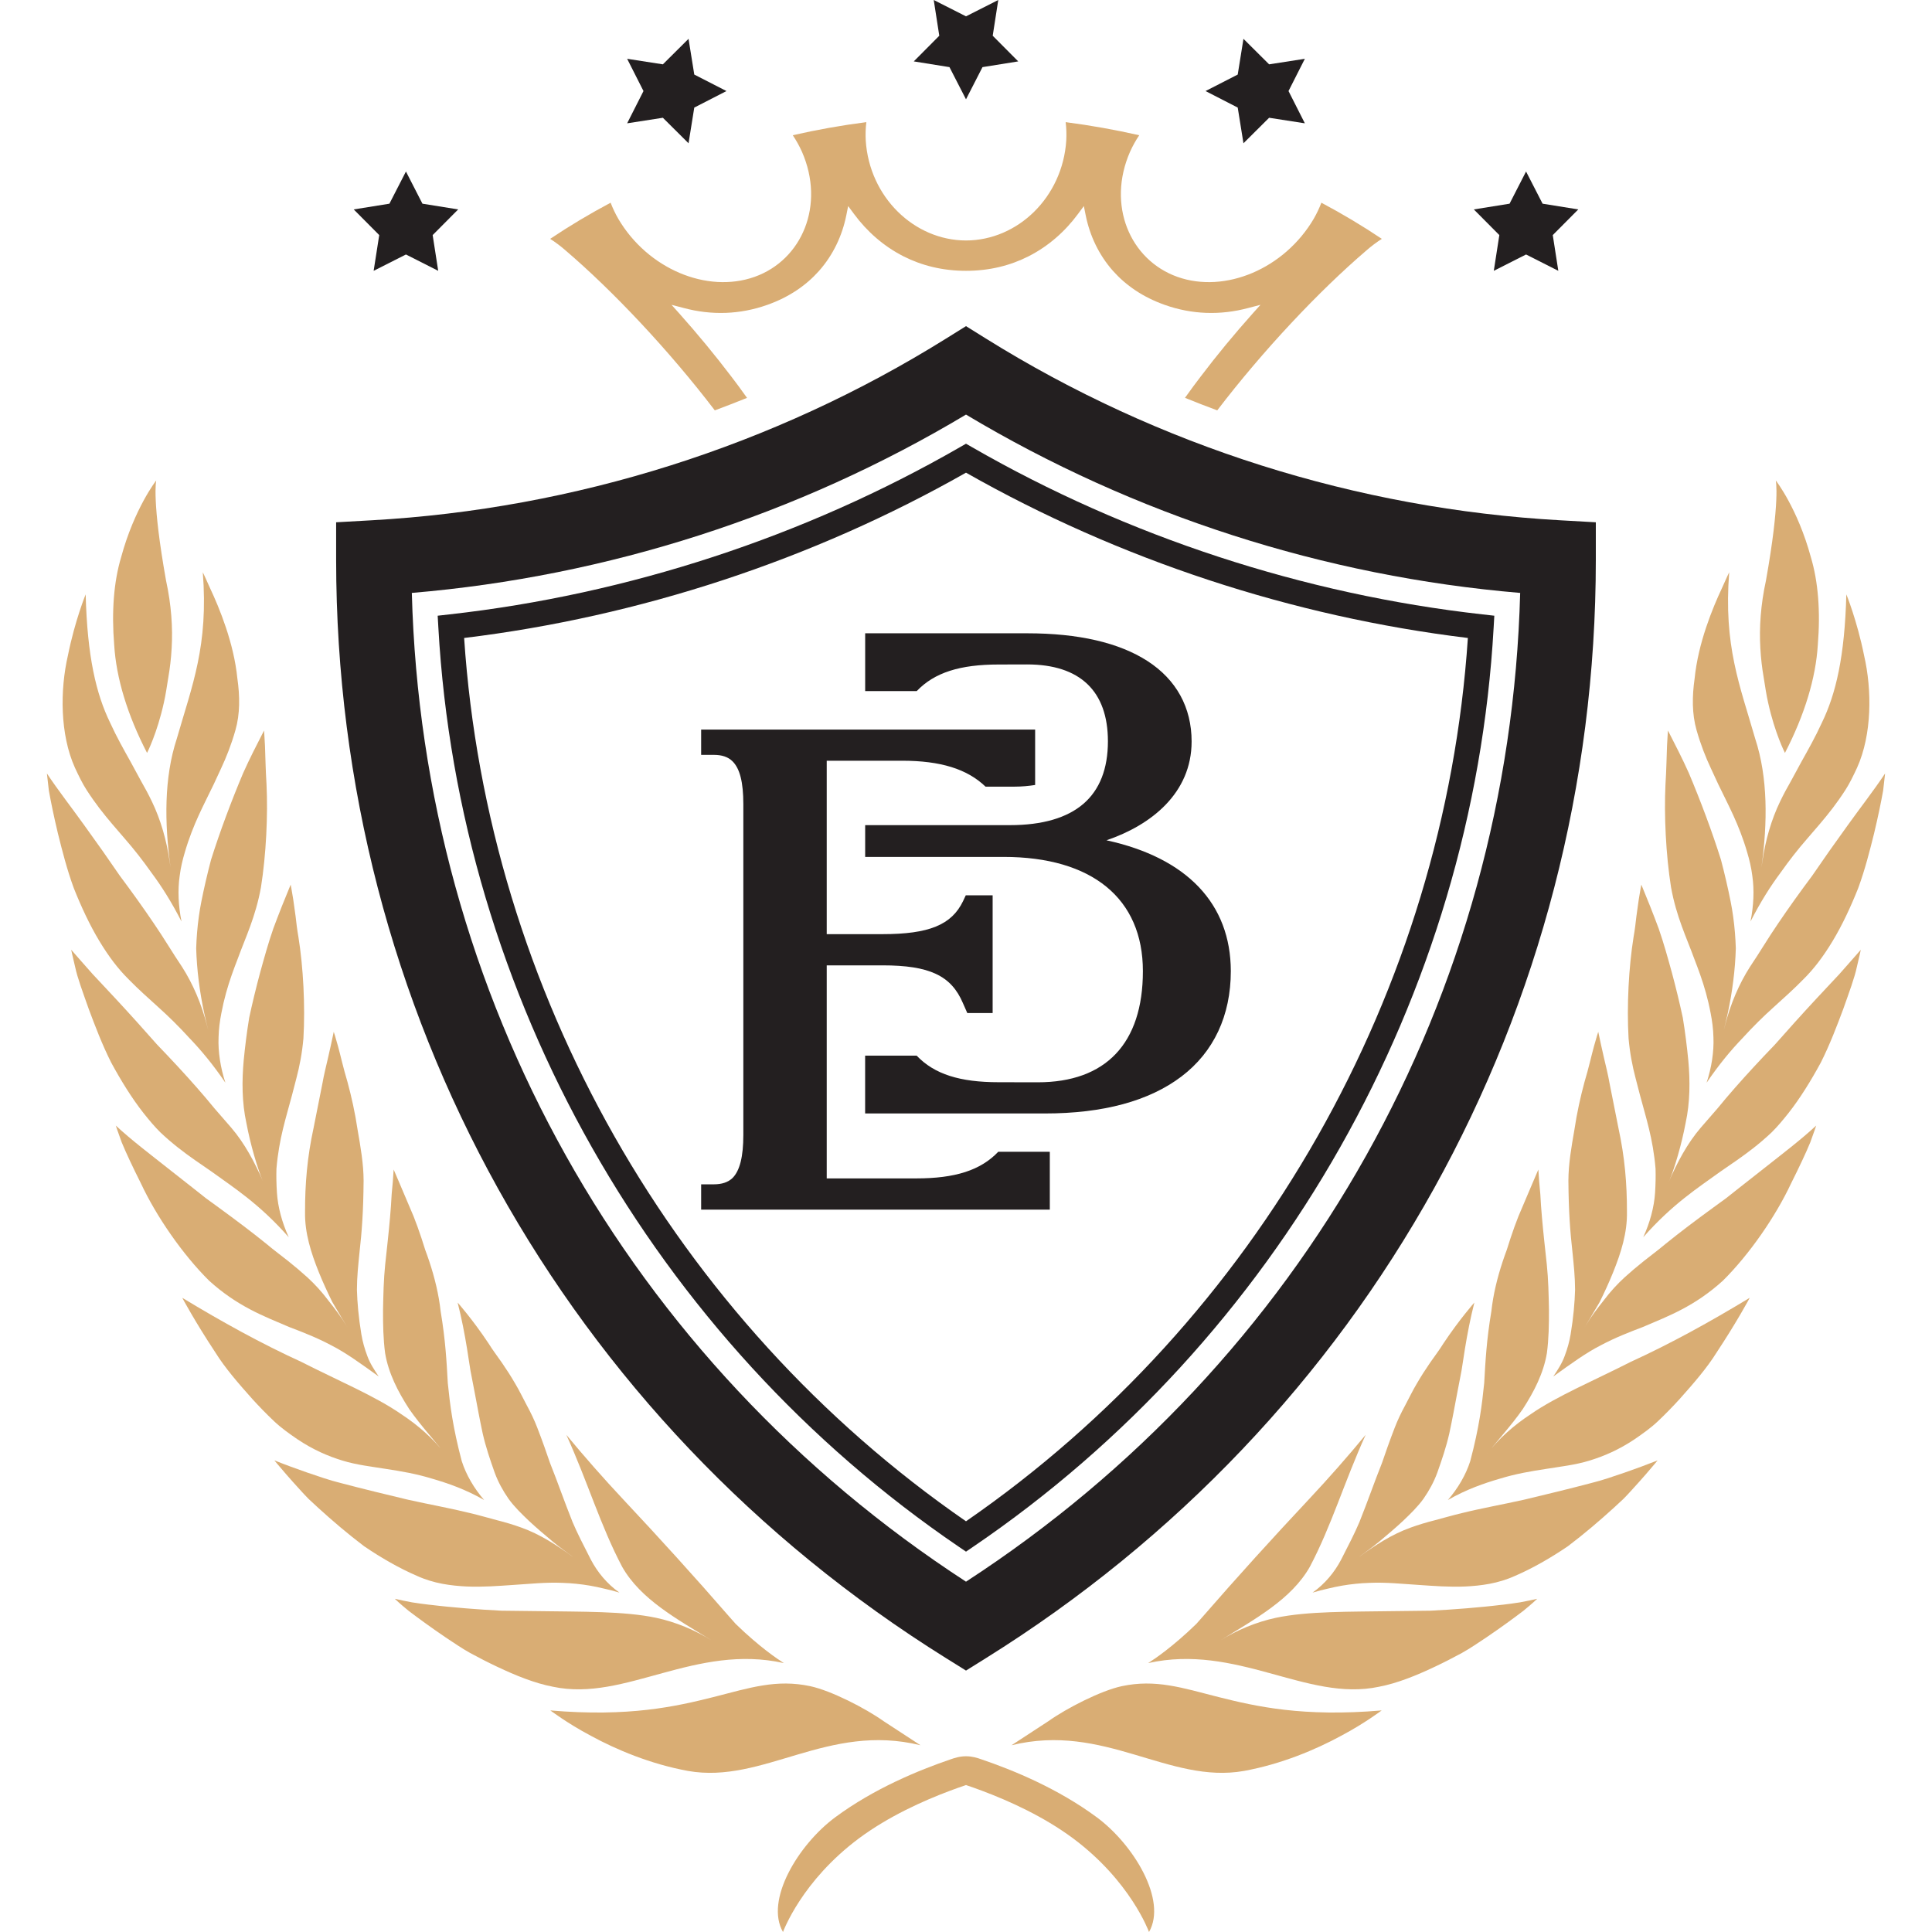 <svg xmlns="http://www.w3.org/2000/svg" id="Layer_1" data-name="Layer 1" viewBox="0 0 512 512"><defs><style>      .cls-1 {        fill: #d9ad74;      }      .cls-2 {        fill: #231f20;      }    </style></defs><g><polygon class="cls-2" points="256 26.32 251.62 17.79 242.16 16.27 248.92 9.47 247.45 0 256 4.33 264.55 0 263.08 9.47 269.84 16.27 260.37 17.79 256 26.32"></polygon><polygon class="cls-2" points="182.47 37.97 175.67 31.21 166.2 32.68 170.53 24.13 166.2 15.58 175.67 17.05 182.47 10.29 183.99 19.76 192.52 24.13 183.99 28.51 182.47 37.97"></polygon><polygon class="cls-2" points="116.13 71.77 107.58 67.44 99.02 71.77 100.5 62.3 93.74 55.5 103.2 53.98 107.58 45.45 111.95 53.98 121.42 55.5 114.66 62.3 116.13 71.77"></polygon><polygon class="cls-2" points="329.53 37.97 336.33 31.21 345.8 32.68 341.47 24.13 345.8 15.58 336.33 17.05 329.53 10.29 328.01 19.76 319.48 24.13 328.01 28.51 329.53 37.97"></polygon><polygon class="cls-2" points="395.87 71.77 404.42 67.44 412.97 71.77 411.5 62.3 418.26 55.5 408.8 53.98 404.42 45.45 400.05 53.98 390.58 55.5 397.34 62.3 395.87 71.77"></polygon><g><path class="cls-2" d="M256,442.72l-5.28-3.29c-101.21-63.11-161.64-171.91-161.64-291.05v-9.97l9.41-.53c53.92-3.02,106.56-19.67,152.23-48.16l5.28-3.29,5.28,3.29c45.67,28.49,98.3,45.14,152.22,48.16l9.41,.53v9.97c0,119.15-60.43,227.95-161.64,291.05l-5.27,3.29ZM109.14,157.13c2.82,106.69,57.15,203.72,146.86,262.03,89.71-58.29,144.04-155.32,146.86-262.03-51.86-4.37-102.32-20.6-146.86-47.26-44.54,26.66-95.01,42.89-146.86,47.26Z"></path><path class="cls-1" d="M290.65,481.59c-10.32-7.63-22.08-12.46-30.57-15.35-1.07-.37-2.36-.81-4.08-.81s-3.01,.45-4.08,.81c-8.49,2.9-20.25,7.72-30.57,15.35-9.8,7.26-18.7,22-13.85,30.41,0-.02,.1-.24,.26-.65,.17-.4,.42-.98,.78-1.71,.71-1.46,1.8-3.51,3.37-5.9,3.14-4.8,8.18-10.94,15.75-16.58,7.8-5.79,16.94-9.91,24.12-12.6,1.51-.57,2.92-1.06,4.22-1.5,1.31,.44,2.71,.93,4.22,1.5,7.18,2.69,16.32,6.81,24.12,12.6,7.57,5.63,12.61,11.78,15.75,16.58,1.57,2.39,2.67,4.44,3.37,5.9,.35,.73,.61,1.31,.78,1.71,.16,.4,.25,.63,.26,.65,4.85-8.41-4.05-23.16-13.85-30.41Z"></path><g><path class="cls-1" d="M277.76,456.18c4.9-3.49,13.96-8.13,19.53-9.33,8.96-1.9,15.92,.41,25.69,2.9,9.83,2.47,22.32,5.32,43.18,3.53,0,0-1.03,.78-2.89,2.02-1.86,1.25-4.55,2.95-7.87,4.71-6.62,3.61-15.76,7.49-25.75,9.31-19.94,3.52-37.01-12.87-61.59-6.81,3.22-2.12,6.46-4.24,9.71-6.34Z"></path><path class="cls-1" d="M390.71,345.24c-1.05,4.13-1.83,8.18-2.48,12.16-.34,1.98-.58,3.98-.92,5.89-.37,1.9-.73,3.76-1.08,5.6-.7,3.71-1.37,7.37-2.15,11-.82,3.59-1.96,6.95-3.18,10.38-.9,2.46-2.16,4.75-3.66,6.92-1.54,2.13-3.46,3.99-5.43,5.87-1.99,1.86-4.11,3.65-6.26,5.45-2.14,1.81-4.53,3.36-6.74,5.13,.38-.3,.77-.6,1.15-.89,4.36-3.19,8.88-6.14,13.87-7.92,2-.73,4.17-1.38,6.49-1.97,2.31-.6,4.63-1.3,7.16-1.89,4.99-1.24,10.65-2.25,16.39-3.53,5.66-1.36,11.65-2.79,17.74-4.4,3.1-.76,5.97-1.78,8.92-2.78,2.94-1.02,5.86-2.09,8.75-3.24,0,0-1.16,1.43-3.17,3.74-1.01,1.16-2.23,2.53-3.62,4.05-.7,.76-1.42,1.57-2.22,2.37-.83,.77-1.7,1.58-2.6,2.41-3.62,3.3-7.79,6.87-12.15,10.17-4.56,3.1-9.37,5.86-13.99,7.85-4.55,2.07-9.05,2.62-13.24,2.83-4.21,.18-8.27-.14-12.39-.42-4.09-.25-8.51-.75-13.08-.54-2.3,.08-4.67,.31-7.14,.73-1.23,.21-2.49,.48-3.77,.79-1.32,.29-2.68,.64-4.07,1.06,3.31-2.33,5.83-5.43,7.55-8.69,2.02-3.96,3.65-7.1,4.88-10.03,1.19-2.97,2.14-5.54,3.07-8.03,.93-2.49,1.82-4.92,2.89-7.58,.95-2.76,2-5.81,3.39-9.39,.76-1.98,1.7-3.95,2.75-5.87,1.04-1.94,2-3.98,3.14-5.87,1.12-1.92,2.3-3.76,3.51-5.51,1.21-1.74,2.46-3.37,3.48-5.03,4.29-6.45,8.2-10.83,8.19-10.83Z"></path><path class="cls-1" d="M398.06,425.28c-3.18,.39-6.37,.69-9.53,.95-3.17,.25-6.3,.47-9.41,.62-3.15,.03-6.28,.06-9.36,.11-12.12,.19-23.13-.02-31.67,1.78-5.15,1.11-10.24,3.21-14.82,6.07,9.33-5.77,18.95-10.95,23.85-19.59,5.78-10.96,9.05-22.29,14.79-34.97-4.83,5.84-9.85,11.54-15.05,17.09-9.57,10.2-18.97,20.56-28.15,31.12-.72,.82-1.28,1.47-1.68,1.9-6.29,6.1-11.05,9.29-12.77,10.38,11.64-2.61,22.15-.09,32.1,2.63,9.97,2.71,19.38,5.69,29.06,3.64,4.85-.92,9.89-2.97,14.81-5.3,2.46-1.16,4.87-2.4,7.19-3.66,2.3-1.28,4.4-2.75,6.42-4.08,4-2.71,7.43-5.23,9.85-7.07,2.36-1.92,3.68-3.19,3.68-3.2-1.51,.34-3.03,.65-4.56,.94-1.56,.26-3.16,.45-4.74,.65Z"></path><path class="cls-1" d="M407.68,309.95c.11,2.17,.31,4.34,.52,6.48,.1,2.09,.26,4.17,.44,6.25,.36,4.16,.84,8.3,1.28,12.42,.42,4.1,.49,7.99,.57,11.94,.02,3.91-.05,7.83-.55,11.57-.89,5.29-3.36,10.13-6.38,14.8-3.17,4.57-7.15,8.76-10.66,13.38,.3-.39,.61-.79,.91-1.18,3.33-4.4,7.53-8,11.9-10.87,6.84-4.74,16.53-8.79,26.53-13.87,10.45-4.77,21-10.6,31.44-16.93,0,0-.19,.41-.6,1.13-.41,.72-1.01,1.77-1.76,3.08-1.52,2.61-3.73,6.24-6.39,10.26-2.54,4.1-6.16,8.26-9.8,12.34-1.84,2.02-3.75,3.99-5.69,5.82-1.92,1.84-4.13,3.38-6.2,4.81-4.19,2.81-8.12,4.5-11.93,5.67-3.8,1.18-7.79,1.61-11.67,2.24-3.92,.6-7.9,1.27-12.08,2.55-4.24,1.23-8.92,2.84-13.86,5.68,2.67-3.09,4.77-6.66,5.93-10.3,2.41-9.07,3.12-15.01,3.7-20.68,.33-5.84,.61-11.34,1.9-19.05,.48-4.42,1.58-8.9,2.98-13.13,.35-1.06,.72-2.1,1.1-3.12,.34-1.05,.67-2.1,1-3.12,.67-2.04,1.38-3.98,2.09-5.78,3.01-7.13,5.28-12.4,5.28-12.4Z"></path><path class="cls-1" d="M423.56,273.47c.5,2.39,1.01,4.71,1.53,6.96,.52,2.25,1.08,4.45,1.43,6.51,.85,4.23,1.63,8.19,2.38,11.98,1.69,7.79,2.27,14.76,2.26,22.3,.09,5.49-1.55,10.72-3.67,15.97-1.06,2.63-2.27,5.25-3.56,7.87-1.46,2.52-2.99,5.04-4.53,7.56,.26-.43,.53-.87,.79-1.3,1.45-2.42,3.18-4.63,4.88-6.79,1.66-2.19,3.48-4.2,5.45-6,1.58-1.44,3.3-2.89,5.13-4.35,1.84-1.46,3.82-2.92,5.69-4.5,3.85-3.12,8.1-6.31,12.63-9.62,1.13-.83,2.28-1.66,3.44-2.5,1.1-.87,2.2-1.74,3.31-2.62,2.25-1.78,4.53-3.57,6.83-5.37,4.59-3.64,9.5-7.34,13.76-11.28,0,0-.55,1.69-1.58,4.48-1.14,2.76-2.93,6.56-5.08,10.85-4.05,8.66-10.98,18.75-18.07,25.78-7.54,6.82-14.31,9.32-21.18,12.26-3.6,1.37-7.3,2.8-11.17,4.85-3.93,2.01-7.78,4.81-12.59,8.27,1.16-1.73,2.3-3.46,3-5.39,.73-1.91,1.27-3.86,1.59-5.77,.76-4.6,1.08-8.41,1.18-11.8-.01-3.46-.35-6.55-.64-9.5-.68-5.96-1.07-11.38-1.13-19.43,.01-4.43,.8-8.93,1.58-13.42,.67-4.54,1.65-8.9,2.68-12.7,1.13-3.76,1.87-7.15,2.53-9.53,.65-2.38,1.11-3.78,1.12-3.78Z"></path><path class="cls-1" d="M434.96,234.41c1.59,3.81,3.14,7.72,4.61,11.67,1.36,3.92,2.44,7.84,3.53,11.8,1.06,3.95,2.02,7.91,2.86,11.82,.63,3.84,1.1,7.64,1.46,11.34,.48,5.33,.5,11.05-.73,16.65-.54,2.83-1.22,5.68-2.04,8.52-.82,2.84-1.72,5.7-3.06,8.38,.22-.47,.43-.93,.65-1.4,2.28-5.22,4.94-10.21,8.47-14.33,1.42-1.65,2.9-3.35,4.44-5.11,1.45-1.78,2.99-3.59,4.61-5.44,3.24-3.69,6.79-7.52,10.59-11.46,3.52-4,7.24-8.13,11.14-12.33,1.96-2.11,3.94-4.23,5.94-6.35,1.94-2.14,3.77-4.31,5.7-6.47,0,0-.35,1.71-1.04,4.54-.59,2.84-2.05,6.74-3.62,11.19-1.66,4.43-3.53,9.39-5.95,14.19-2.59,4.77-5.46,9.42-8.54,13.34-1.55,1.95-2.99,3.67-4.52,5.17-1.58,1.49-3.11,2.79-4.63,3.99-3.03,2.39-5.97,4.34-8.95,6.4-5.77,4.19-12.62,8.51-20.4,17.36,1.76-3.84,2.88-7.95,3.13-11.78,.15-2.31,.19-4.42,.13-6.38-.17-2.01-.41-3.86-.71-5.61-.59-3.49-1.4-6.54-2.21-9.49-.85-2.97-1.57-5.78-2.38-8.93-.83-3.16-1.5-6.56-1.85-10.52-.5-8.67,.05-18.89,1.32-26.82,.35-1.97,.57-3.85,.76-5.55,.24-1.69,.45-3.18,.62-4.43,.39-2.49,.69-3.96,.69-3.96Z"></path><path class="cls-1" d="M442.01,193.57c1.89,3.7,3.86,7.5,5.56,11.32,1.6,3.79,3.12,7.63,4.55,11.48,1.43,3.85,2.76,7.69,3.96,11.5,.99,3.77,1.85,7.48,2.57,11.11,.52,2.62,.89,5.34,1.12,8.12,.12,1.39,.19,2.81,.24,4.23-.04,1.41-.12,2.83-.23,4.26-.45,5.72-1.45,11.61-2.97,17.41,.13-.5,.26-.99,.4-1.49,1.43-5.52,3.65-10.75,6.56-15.3,2.46-3.62,4.74-7.54,7.51-11.57,2.73-4.04,5.74-8.24,8.96-12.55,2.97-4.35,6.11-8.81,9.4-13.35,3.25-4.54,6.85-9.14,9.93-13.76,0,0-.19,1.7-.52,4.55-.51,2.84-1.31,6.8-2.39,11.31-1.12,4.5-2.39,9.55-4.21,14.51-1.97,4.95-4.24,9.83-6.78,14.03-2.53,4.2-4.99,7.4-7.73,10.12-2.66,2.73-5.29,5.03-7.95,7.46-2.69,2.42-5.31,4.98-8.2,8.15-3.02,3.14-6.18,6.91-9.52,11.82,1.31-4.03,1.97-8.21,1.81-12.02-.05-2.27-.35-4.39-.73-6.35-.37-1.96-.79-3.75-1.26-5.43-.93-3.36-2.02-6.28-3.11-9.1-2.04-5.61-4.72-11.05-6.14-18.92-1.37-8.65-1.86-19.05-1.47-27.22,.26-4.07,.3-7.67,.41-10.23,.12-2.56,.26-4.09,.25-4.09Z"></path><path class="cls-1" d="M458.26,151.61c-1.54,19.56,2.82,29.99,6.9,44.19,3.37,10.28,3.28,22.17,1.65,34.04,.08-.51,.15-1.01,.23-1.52,.81-5.64,2.38-11.09,4.7-15.9,.93-1.94,1.9-3.73,2.89-5.45,.93-1.72,1.83-3.38,2.73-5.03,1.84-3.3,3.71-6.59,5.46-10.42,3.72-7.65,6.05-17.56,6.48-34.01,0,0,2.83,6.9,4.7,16.18,2.13,9.25,2.09,20.96-1.84,29.73-1.02,2.19-1.96,4.14-3.09,5.9-1.13,1.76-2.26,3.35-3.39,4.84-2.27,2.97-4.54,5.52-6.85,8.21-2.33,2.68-4.58,5.52-7.03,8.99-2.57,3.45-5.2,7.57-7.9,12.85,.84-4.15,1.03-8.37,.48-12.12-.28-2.25-.79-4.31-1.36-6.22-.55-1.9-1.15-3.64-1.77-5.26-1.24-3.25-2.59-6.04-3.92-8.75-1.36-2.71-2.62-5.33-3.94-8.27-1.38-2.95-2.67-6.19-3.78-10.08-1.24-4.32-1.19-9-.52-13.68,.47-4.7,1.65-9.37,3.04-13.53,1.39-4.17,2.97-7.82,4.21-10.45,1.15-2.63,1.93-4.22,1.93-4.22Z"></path><path class="cls-1" d="M470.61,127.34s5.78,7.38,9.3,20.36c1.93,6.47,2.55,14.34,1.83,23.17-.53,8.82-3.51,18.61-8.71,28.66,0,0-2.66-5.15-4.46-13.33-.47-2.05-.79-4.29-1.18-6.7-.42-2.41-.73-4.99-.88-7.72-.32-5.45,.08-11.47,1.49-17.94,1.89-10.6,2.56-17.26,2.73-21.23,.18-3.97-.13-5.26-.13-5.27Z"></path></g><g><path class="cls-1" d="M234.24,456.18c-4.9-3.49-13.96-8.13-19.53-9.33-8.96-1.9-15.92,.41-25.69,2.9-9.83,2.47-22.32,5.32-43.18,3.53,0,0,1.03,.78,2.89,2.02,1.86,1.25,4.55,2.95,7.87,4.71,6.62,3.61,15.76,7.49,25.75,9.31,19.94,3.52,37.01-12.87,61.59-6.81-3.22-2.12-6.46-4.24-9.71-6.34Z"></path><path class="cls-1" d="M121.29,345.24c1.05,4.13,1.83,8.18,2.48,12.16,.34,1.98,.58,3.98,.92,5.89,.37,1.9,.73,3.76,1.08,5.6,.7,3.71,1.37,7.37,2.15,11,.82,3.59,1.96,6.95,3.18,10.38,.9,2.46,2.16,4.75,3.66,6.92,1.54,2.13,3.46,3.99,5.43,5.87,1.99,1.86,4.11,3.65,6.26,5.45,2.14,1.81,4.53,3.36,6.74,5.13-.38-.3-.77-.6-1.15-.89-4.36-3.19-8.88-6.14-13.87-7.92-2-.73-4.17-1.38-6.49-1.97-2.31-.6-4.63-1.3-7.16-1.89-4.99-1.24-10.65-2.25-16.39-3.53-5.66-1.36-11.65-2.79-17.74-4.4-3.1-.76-5.97-1.78-8.92-2.78-2.94-1.02-5.86-2.09-8.75-3.24,0,0,1.16,1.43,3.17,3.74,1.01,1.16,2.23,2.53,3.62,4.05,.7,.76,1.42,1.57,2.22,2.37,.83,.77,1.7,1.58,2.6,2.41,3.62,3.3,7.79,6.87,12.15,10.17,4.56,3.1,9.37,5.86,13.99,7.85,4.55,2.07,9.05,2.62,13.24,2.83,4.21,.18,8.27-.14,12.39-.42,4.09-.25,8.51-.75,13.08-.54,2.3,.08,4.67,.31,7.14,.73,1.23,.21,2.49,.48,3.77,.79,1.32,.29,2.68,.64,4.07,1.06-3.31-2.33-5.83-5.43-7.55-8.69-2.02-3.96-3.65-7.1-4.88-10.03-1.19-2.97-2.14-5.54-3.07-8.03-.93-2.49-1.82-4.92-2.89-7.58-.95-2.76-2-5.81-3.39-9.39-.76-1.98-1.7-3.95-2.75-5.87-1.04-1.94-2-3.98-3.14-5.87-1.12-1.92-2.3-3.76-3.51-5.51-1.21-1.74-2.46-3.37-3.48-5.03-4.29-6.45-8.2-10.83-8.19-10.83Z"></path><path class="cls-1" d="M113.94,425.28c3.18,.39,6.37,.69,9.53,.95,3.17,.25,6.3,.47,9.41,.62,3.15,.03,6.28,.06,9.36,.11,12.12,.19,23.13-.02,31.67,1.78,5.15,1.11,10.24,3.21,14.82,6.07-9.33-5.77-18.95-10.95-23.85-19.59-5.78-10.96-9.05-22.29-14.79-34.97,4.83,5.84,9.85,11.54,15.05,17.09,9.57,10.2,18.97,20.56,28.15,31.12,.72,.82,1.28,1.47,1.68,1.9,6.29,6.1,11.05,9.29,12.77,10.38-11.64-2.61-22.15-.09-32.1,2.63-9.97,2.71-19.38,5.69-29.06,3.64-4.85-.92-9.89-2.97-14.81-5.3-2.46-1.16-4.87-2.4-7.19-3.66-2.3-1.28-4.4-2.75-6.42-4.08-4-2.71-7.43-5.23-9.85-7.07-2.36-1.92-3.68-3.19-3.68-3.2,1.51,.34,3.03,.65,4.56,.94,1.56,.26,3.16,.45,4.74,.65Z"></path><path class="cls-1" d="M104.32,309.95c-.11,2.17-.31,4.34-.52,6.48-.1,2.09-.26,4.17-.44,6.25-.36,4.16-.84,8.3-1.28,12.42-.42,4.1-.49,7.99-.57,11.94-.02,3.91,.05,7.83,.55,11.57,.89,5.29,3.36,10.13,6.38,14.8,3.17,4.57,7.15,8.76,10.66,13.38-.3-.39-.61-.79-.91-1.18-3.33-4.4-7.53-8-11.9-10.87-6.84-4.74-16.53-8.79-26.53-13.87-10.45-4.77-21-10.6-31.44-16.93,0,0,.19,.41,.6,1.13,.41,.72,1.01,1.77,1.76,3.08,1.52,2.61,3.73,6.24,6.39,10.26,2.54,4.1,6.16,8.26,9.8,12.34,1.84,2.02,3.75,3.99,5.69,5.82,1.92,1.84,4.13,3.38,6.2,4.81,4.19,2.81,8.12,4.5,11.93,5.67,3.8,1.18,7.79,1.61,11.67,2.24,3.92,.6,7.9,1.27,12.08,2.55,4.24,1.23,8.92,2.84,13.86,5.68-2.67-3.09-4.77-6.66-5.93-10.3-2.41-9.07-3.12-15.01-3.7-20.68-.33-5.84-.61-11.34-1.9-19.05-.48-4.42-1.58-8.9-2.98-13.13-.35-1.06-.72-2.1-1.1-3.12-.34-1.05-.67-2.1-1-3.12-.67-2.04-1.38-3.98-2.09-5.78-3.01-7.13-5.28-12.4-5.28-12.4Z"></path><path class="cls-1" d="M88.44,273.47c-.5,2.39-1.01,4.71-1.53,6.96-.52,2.25-1.08,4.45-1.43,6.51-.85,4.23-1.63,8.19-2.38,11.98-1.69,7.79-2.27,14.76-2.26,22.3-.09,5.49,1.55,10.72,3.67,15.97,1.06,2.63,2.27,5.25,3.56,7.87,1.46,2.52,2.99,5.04,4.53,7.56-.26-.43-.53-.87-.79-1.3-1.45-2.42-3.18-4.63-4.88-6.79-1.66-2.19-3.48-4.2-5.45-6-1.58-1.44-3.3-2.89-5.13-4.35-1.84-1.46-3.82-2.92-5.69-4.5-3.85-3.12-8.1-6.31-12.63-9.62-1.13-.83-2.28-1.66-3.44-2.5-1.1-.87-2.2-1.74-3.31-2.62-2.25-1.78-4.53-3.57-6.83-5.37-4.59-3.64-9.5-7.34-13.76-11.28,0,0,.55,1.69,1.58,4.48,1.14,2.76,2.93,6.56,5.08,10.85,4.05,8.66,10.98,18.75,18.07,25.78,7.54,6.82,14.31,9.32,21.18,12.26,3.6,1.37,7.3,2.8,11.17,4.85,3.93,2.01,7.78,4.81,12.59,8.27-1.16-1.73-2.3-3.46-3-5.39-.73-1.91-1.27-3.86-1.59-5.77-.76-4.6-1.08-8.41-1.18-11.8,.01-3.46,.35-6.55,.64-9.5,.68-5.96,1.07-11.38,1.13-19.43-.01-4.43-.8-8.93-1.58-13.42-.67-4.54-1.65-8.9-2.68-12.7-1.13-3.76-1.87-7.15-2.53-9.53-.65-2.38-1.11-3.78-1.12-3.78Z"></path><path class="cls-1" d="M77.04,234.41c-1.59,3.81-3.14,7.72-4.61,11.67-1.36,3.92-2.44,7.84-3.53,11.8-1.06,3.95-2.02,7.91-2.86,11.82-.63,3.84-1.1,7.64-1.46,11.34-.48,5.33-.5,11.05,.73,16.65,.54,2.83,1.22,5.68,2.04,8.52,.82,2.84,1.72,5.7,3.06,8.38-.22-.47-.43-.93-.65-1.4-2.28-5.22-4.94-10.21-8.47-14.33-1.42-1.65-2.9-3.35-4.44-5.11-1.45-1.78-2.99-3.59-4.61-5.44-3.24-3.69-6.79-7.52-10.59-11.46-3.52-4-7.24-8.13-11.14-12.33-1.96-2.11-3.94-4.23-5.94-6.35-1.94-2.14-3.77-4.31-5.7-6.47,0,0,.35,1.71,1.04,4.54,.59,2.84,2.05,6.74,3.62,11.19,1.66,4.43,3.53,9.39,5.95,14.19,2.59,4.77,5.46,9.42,8.54,13.34,1.55,1.95,2.99,3.67,4.52,5.17,1.58,1.49,3.11,2.79,4.63,3.99,3.03,2.39,5.97,4.34,8.95,6.4,5.77,4.19,12.62,8.51,20.4,17.36-1.76-3.84-2.88-7.95-3.13-11.78-.15-2.31-.19-4.42-.13-6.38,.17-2.01,.41-3.86,.71-5.61,.59-3.49,1.4-6.54,2.21-9.49,.85-2.97,1.57-5.78,2.38-8.93,.83-3.16,1.5-6.56,1.85-10.52,.5-8.67-.05-18.89-1.32-26.82-.35-1.97-.57-3.85-.76-5.55-.24-1.69-.45-3.18-.62-4.43-.39-2.49-.69-3.96-.69-3.96Z"></path><path class="cls-1" d="M69.99,193.57c-1.89,3.7-3.86,7.5-5.56,11.32-1.6,3.79-3.12,7.63-4.55,11.48-1.43,3.85-2.76,7.69-3.96,11.5-.99,3.77-1.85,7.48-2.57,11.11-.52,2.62-.89,5.34-1.12,8.12-.12,1.39-.19,2.81-.24,4.23,.04,1.41,.12,2.83,.23,4.26,.45,5.72,1.45,11.61,2.97,17.41-.13-.5-.26-.99-.4-1.49-1.43-5.52-3.65-10.75-6.56-15.3-2.46-3.62-4.74-7.54-7.51-11.57-2.73-4.04-5.74-8.24-8.96-12.55-2.97-4.35-6.11-8.81-9.4-13.35-3.25-4.54-6.85-9.14-9.93-13.76,0,0,.19,1.7,.52,4.55,.51,2.84,1.31,6.8,2.39,11.31,1.12,4.5,2.39,9.55,4.21,14.51,1.97,4.95,4.24,9.83,6.78,14.03,2.53,4.2,4.99,7.4,7.73,10.12,2.66,2.73,5.29,5.03,7.95,7.46,2.69,2.42,5.31,4.98,8.2,8.15,3.02,3.14,6.18,6.91,9.52,11.82-1.31-4.03-1.97-8.21-1.81-12.02,.05-2.27,.35-4.39,.73-6.35,.37-1.96,.79-3.75,1.26-5.43,.93-3.36,2.02-6.28,3.11-9.1,2.04-5.61,4.72-11.05,6.14-18.92,1.37-8.65,1.86-19.05,1.47-27.22-.26-4.07-.3-7.67-.41-10.23-.12-2.56-.26-4.09-.25-4.09Z"></path><path class="cls-1" d="M53.74,151.61c1.54,19.56-2.82,29.99-6.9,44.19-3.37,10.28-3.28,22.17-1.65,34.04-.08-.51-.15-1.01-.23-1.52-.81-5.64-2.38-11.09-4.7-15.9-.93-1.94-1.9-3.73-2.89-5.45-.93-1.72-1.83-3.38-2.73-5.03-1.84-3.3-3.71-6.59-5.46-10.42-3.72-7.65-6.05-17.56-6.48-34.01,0,0-2.83,6.9-4.7,16.18-2.13,9.25-2.09,20.96,1.84,29.73,1.02,2.19,1.96,4.14,3.09,5.9,1.13,1.76,2.26,3.35,3.39,4.84,2.27,2.97,4.54,5.52,6.85,8.21,2.33,2.68,4.58,5.52,7.03,8.99,2.57,3.45,5.2,7.57,7.9,12.85-.84-4.15-1.03-8.37-.48-12.12,.28-2.25,.79-4.31,1.36-6.22,.55-1.9,1.15-3.64,1.77-5.26,1.24-3.25,2.59-6.04,3.92-8.75,1.36-2.71,2.62-5.33,3.94-8.27,1.38-2.95,2.67-6.19,3.78-10.08,1.24-4.32,1.19-9,.52-13.68-.47-4.7-1.65-9.37-3.04-13.53-1.39-4.17-2.97-7.82-4.21-10.45-1.15-2.63-1.93-4.22-1.93-4.22Z"></path><path class="cls-1" d="M41.39,127.34s-5.78,7.38-9.3,20.36c-1.93,6.47-2.55,14.34-1.83,23.17,.53,8.82,3.51,18.61,8.71,28.66,0,0,2.66-5.15,4.46-13.33,.47-2.05,.79-4.29,1.18-6.7,.42-2.41,.73-4.99,.88-7.72,.32-5.45-.08-11.47-1.49-17.94-1.89-10.6-2.56-17.26-2.73-21.23-.18-3.97,.13-5.26,.13-5.27Z"></path></g></g></g><g><path class="cls-2" d="M278.06,305.24h-13.52c-4.7,4.93-11.47,7.05-21.73,7.05h-23.72v-56.46h14.77c12.46,0,18.23,2.71,21.33,10.02l1.15,2.61h6.72v-31.19h-7.12l-.72,1.54c-3.04,6.3-9.03,8.75-21.36,8.75h-14.77v-45.96h19.95c10.19,0,17.24,2.17,22.14,6.87h7.63c2.03,0,3.83-.18,5.51-.44v-14.69h-88.51v6.71h3.4c2.12,0,3.71,.54,4.87,1.66,1.98,1.92,2.91,5.55,2.91,11.41v87.65c0,5.76-.94,9.5-2.88,11.43-1.19,1.12-2.81,1.66-4.95,1.66h-3.35v6.71h92.4v-15.32s-.09,0-.14,0Z"></path><path class="cls-2" d="M293.27,222.67c11.76-4,22.52-12.46,22.52-26.17,0-9-4.04-16.37-11.68-21.31-7.56-4.88-18.29-7.36-31.91-7.36h-42.92v15.32s.09,0,.14,0h13.52c4.7-4.93,11.47-7.05,21.73-7.05l7.52-.02c14.01,0,21.42,7.05,21.42,20.38,0,7.26-2.18,12.83-6.47,16.54-4.36,3.76-10.91,5.67-19.47,5.67h-38.39v8.42h36.69c23.46,0,36.91,11.03,36.91,30.26s-9.89,29.47-27.85,29.47l-10.37-.02c-10.26,0-17.03-2.11-21.73-7.04h-13.52s-.09,0-.14,0v15.32h47.64c15.45,0,27.62-3.3,36.18-9.79,8.56-6.49,13.09-16.15,13.09-27.93-.02-17.88-11.65-30.03-32.93-34.67Z"></path></g><path class="cls-2" d="M256,411.2l-1.87-1.27c-80.91-55.01-132.49-146.08-137.96-243.62l-.18-3.14,3.12-.35c47.33-5.3,94.09-20.61,135.23-44.28l1.66-.95,1.66,.95c41.13,23.67,87.89,38.98,135.23,44.28l3.12,.35-.18,3.14c-5.48,97.55-57.05,188.62-137.96,243.62l-1.87,1.27ZM123,169.07c6.22,93.55,55.72,180.71,133,234.09,77.28-53.37,126.78-140.53,133-234.09-46.52-5.64-92.41-20.75-133-43.81-40.6,23.06-86.48,38.17-133,43.81Z"></path><path class="cls-1" d="M189.42,108.76c2.87-1.07,5.71-2.17,8.55-3.32-1.57-2.2-2.99-4.13-4.07-5.53-4.37-5.75-9.02-11.39-13.89-16.85-.68-.76-1.37-1.52-2.05-2.28,1.09,.28,2.18,.57,3.27,.85,3.59,.96,7.35,1.43,11.19,1.28,3.58-.14,7.25-.81,10.96-2.13,5.76-2.05,10.26-5.16,13.65-8.97,3.77-4.25,6.17-9.37,7.25-14.76,.16-.81,.33-1.63,.49-2.44,.52,.69,1.03,1.39,1.55,2.09,3.4,4.61,7.84,8.56,13.16,11.25,4.77,2.41,10.27,3.82,16.52,3.82,6.25,0,11.75-1.41,16.52-3.82,5.32-2.69,9.76-6.64,13.16-11.25,.51-.7,1.03-1.39,1.55-2.09,.17,.81,.33,1.63,.49,2.44,1.08,5.38,3.48,10.51,7.25,14.76,3.39,3.8,7.88,6.92,13.65,8.97,3.71,1.32,7.38,1.99,10.96,2.13,3.84,.15,7.6-.32,11.19-1.28,1.09-.29,2.18-.57,3.27-.85-.69,.76-1.37,1.52-2.05,2.28-4.88,5.46-9.53,11.09-13.89,16.85-1.08,1.39-2.5,3.33-4.07,5.52,2.83,1.15,5.68,2.26,8.55,3.32,12.1-15.84,26.94-31.62,39.65-42.48,1.25-1.09,2.58-2.08,3.97-2.97-5.11-3.42-10.45-6.62-16.02-9.58-.55,1.44-1.23,2.87-2.04,4.28-7.78,13.22-23.46,19.86-36.12,15.37-12.62-4.51-18.72-19.07-12.55-33.14,.69-1.54,1.51-3.01,2.44-4.39-6.38-1.45-12.89-2.61-19.5-3.47,.2,1.59,.25,3.23,.16,4.88-.98,15.01-12.86,26.46-26.57,26.48-13.71-.02-25.6-11.47-26.57-26.48-.09-1.65-.04-3.29,.16-4.88-6.61,.85-13.12,2.01-19.5,3.47,.93,1.38,1.75,2.85,2.44,4.39,6.17,14.08,.07,28.63-12.55,33.14-12.66,4.49-28.34-2.15-36.12-15.37-.81-1.41-1.49-2.84-2.04-4.28-5.57,2.96-10.91,6.16-16.02,9.58,1.39,.89,2.72,1.88,3.97,2.97,12.72,10.86,27.56,26.63,39.66,42.48Z"></path></svg>